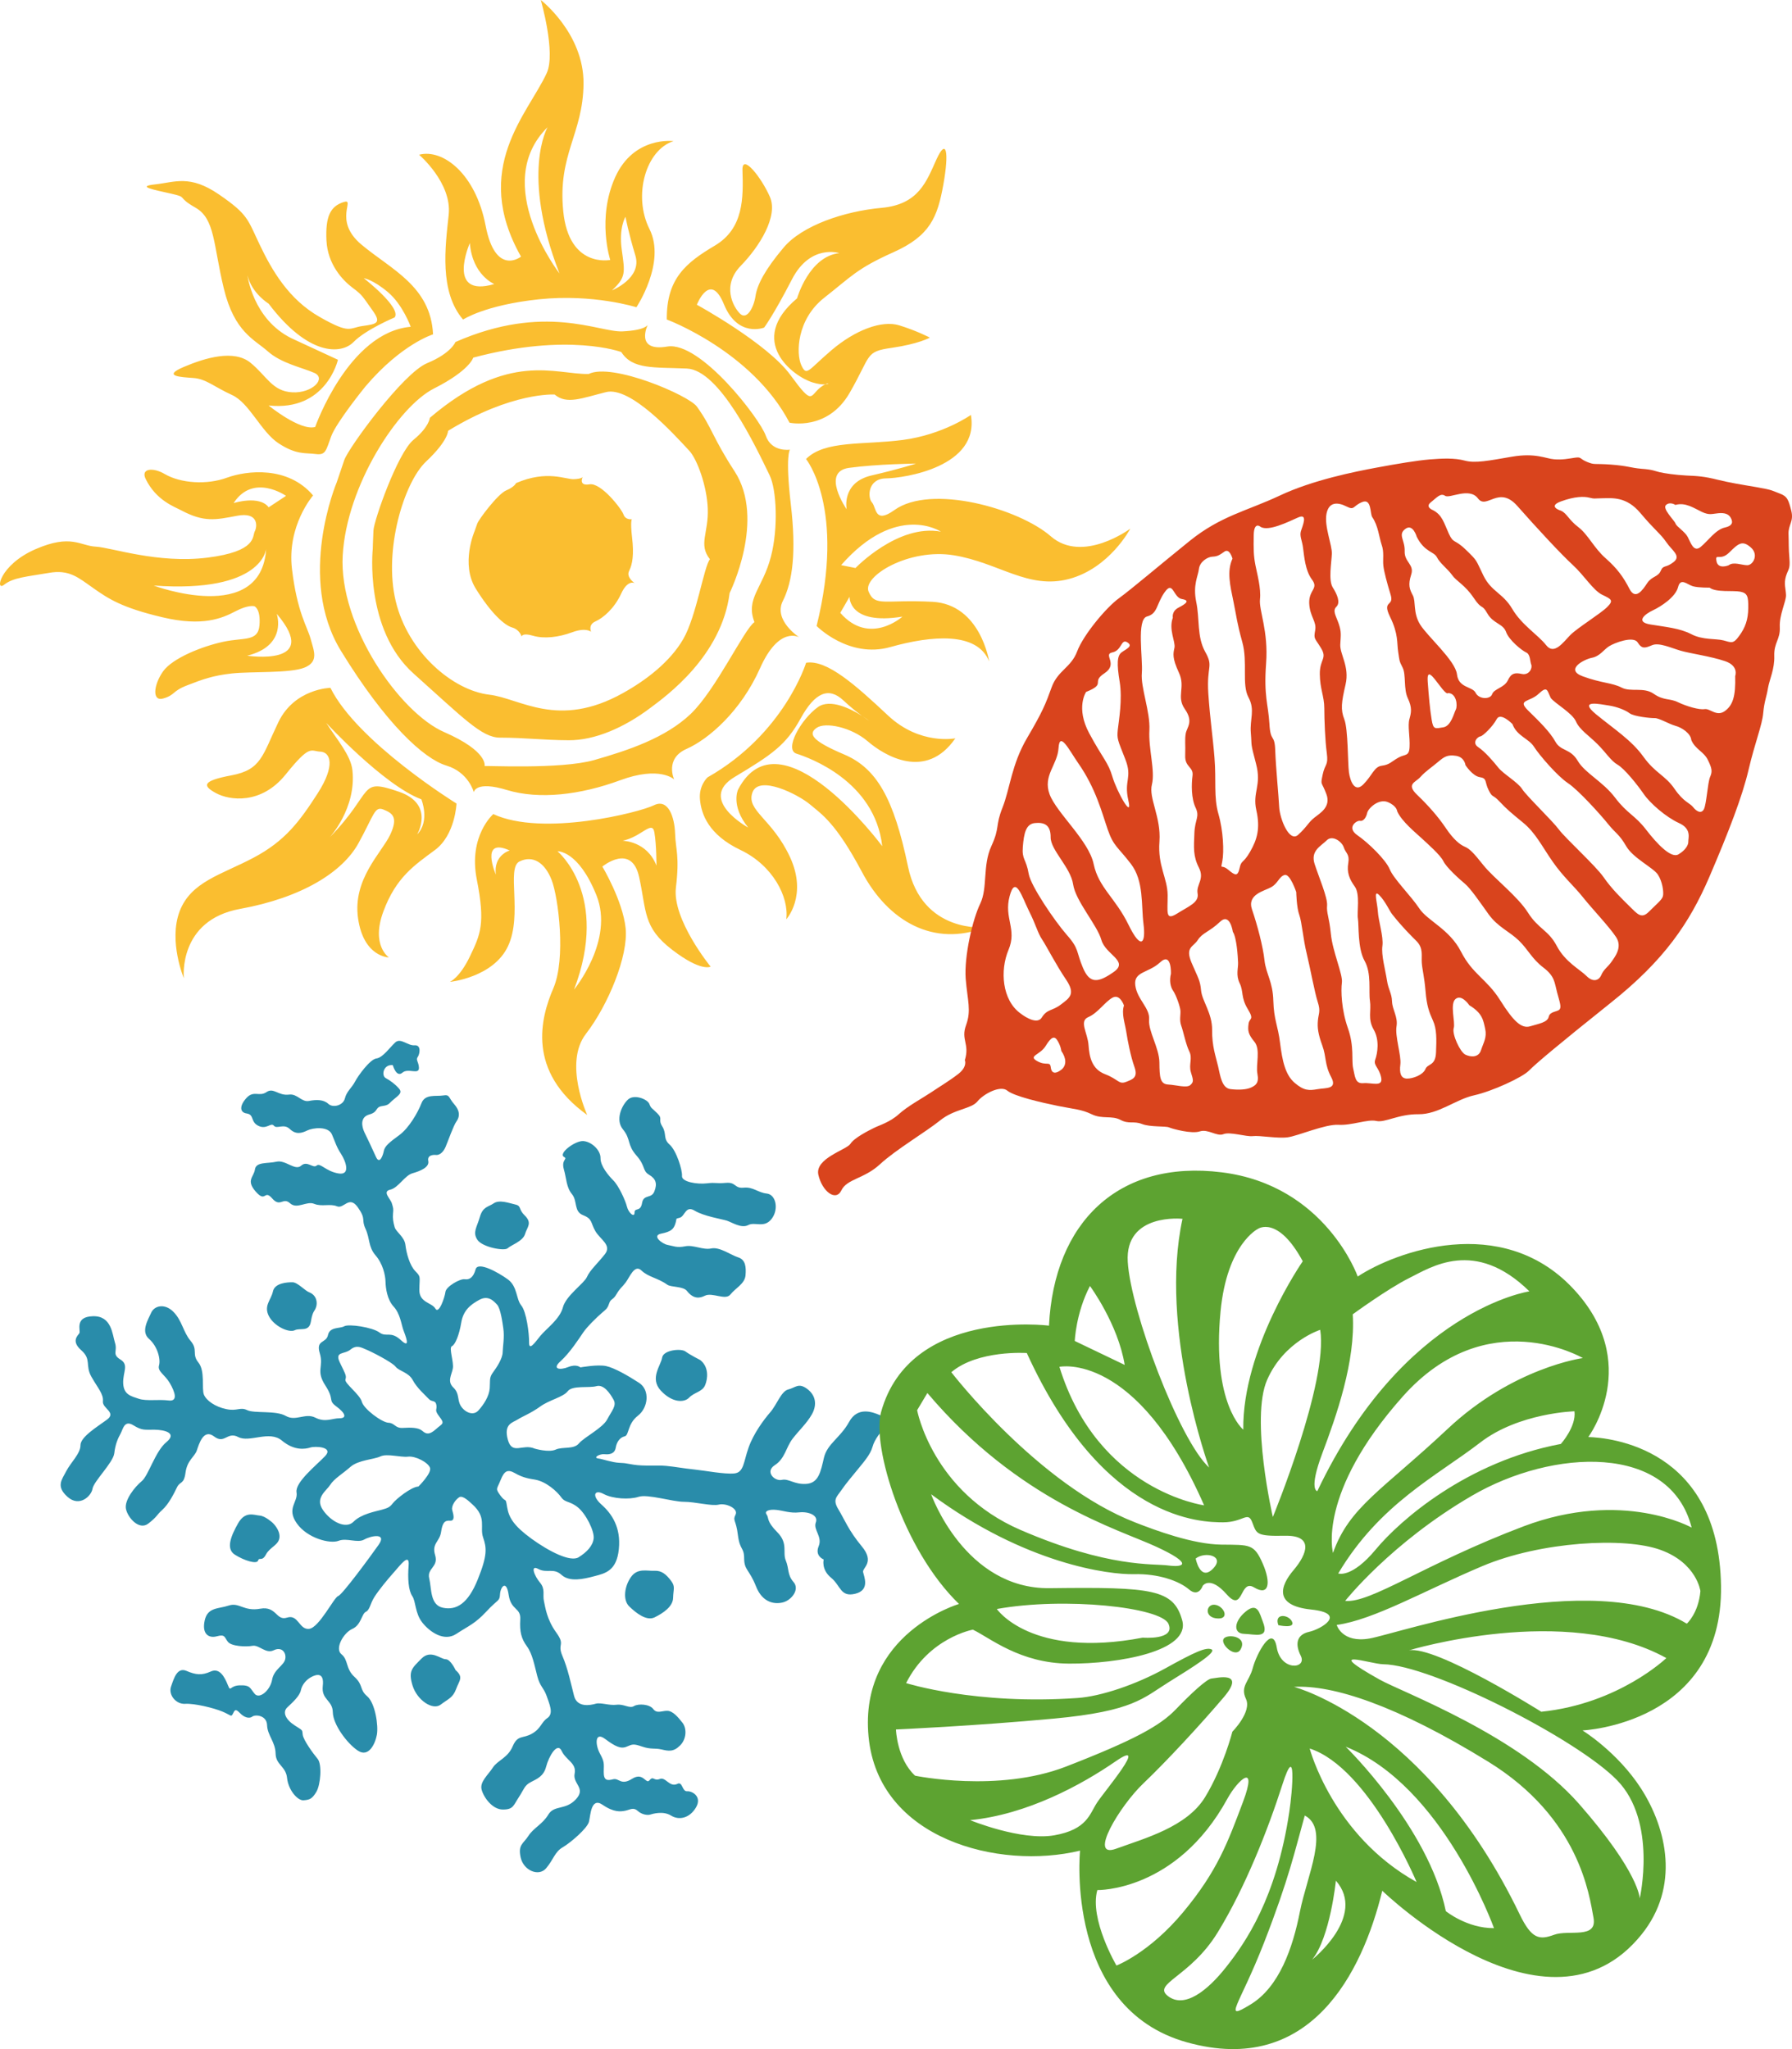 <?xml version="1.0" encoding="utf-8"?>
<!-- Generator: Adobe Illustrator 16.0.4, SVG Export Plug-In . SVG Version: 6.00 Build 0)  -->
<!DOCTYPE svg PUBLIC "-//W3C//DTD SVG 1.1//EN" "http://www.w3.org/Graphics/SVG/1.1/DTD/svg11.dtd">
<svg version="1.1" id="Capa_1" xmlns="http://www.w3.org/2000/svg" xmlns:xlink="http://www.w3.org/1999/xlink" x="0px" y="0px"
	 width="155.588px" height="177.939px" viewBox="26.479 -0.185 155.588 177.939"
	 enable-background="new 26.479 -0.185 155.588 177.939" xml:space="preserve">
<g id="Capa_1_2_">
	<g id="Capa_1_1_">
	</g>
</g>
<g id="background_1_">
	<g>
		<g>
			<path fill="#FABE30" d="M41.354,16.637c1.497,0.337,0.389,0.237,2.094,1.209c1.708,0.969,1.541,3.201,2.461,7.013
				c0.917,3.804,2.652,4.428,3.82,5.465c1.165,1.041,2.961,1.4,4.035,1.87c1.082,0.474-0.16,1.783-1.904,1.69
				c-1.746-0.093-2.206-1.4-3.637-2.573c-1.435-1.163-3.911-0.431-5.799,0.373c-1.888,0.808-0.263,0.872,0.844,0.955
				c1.112,0.079,1.811,0.775,3.345,1.472c1.53,0.689,2.522,3.208,4.071,4.213c1.553,1.008,2.303,0.8,3.197,0.918
				c0.889,0.122,0.896-0.301,1.354-1.54c0.459-1.239,2.977-4.332,2.977-4.332c3.14-3.696,5.866-4.519,5.866-4.519
				c-0.201-4.188-3.646-5.638-6.204-7.784c-2.557-2.132-0.438-4.073-1.575-3.7c-1.142,0.369-1.574,1.256-1.476,3.337
				c0.105,2.082,1.414,3.463,2.279,4.109c0.871,0.643,0.857,0.758,1.689,1.913c0.836,1.146,0.413,1.225-0.808,1.396
				c-1.221,0.158-1.049,0.757-3.744-0.779c-2.69-1.525-4.151-4.052-5.211-6.277c-1.059-2.214-0.991-2.616-3.526-4.357
				c-2.535-1.748-3.836-1.07-5.543-0.883C38.246,16.009,39.861,16.292,41.354,16.637z M49.799,26.18
				c3.454,4.572,6.313,4.429,7.381,3.33c1.065-1.084,3.56-2.128,3.56-2.128c0.64-0.833-2.679-3.41-2.679-3.41
				s0.781,0.104,2.096,1.209c1.304,1.102,1.98,3.011,1.98,3.011c-5.403,0.477-8.293,8.699-8.293,8.699
				c-1.307,0.37-4.045-1.866-4.045-1.866c5.008,0.542,6.021-3.969,6.021-3.969l-4.033-1.866c-3.354-1.651-3.822-5.47-3.822-5.47
				C48.346,25.308,49.799,26.18,49.799,26.18z M46.583,58.3c1.646-0.19,5.098,0,6.346-0.517c1.25-0.521,0.805-1.439,0.518-2.498
				c-0.291-1.062-1.168-2.282-1.617-6.054c-0.453-3.779,1.832-6.392,1.832-6.392c-2.186-2.584-5.758-2.171-7.485-1.54
				c-1.736,0.639-4.019,0.488-5.401-0.323c-1.007-0.596-2.107-0.492-1.647,0.438c0.915,1.866,2.503,2.405,3.083,2.717
				c1.987,1.055,2.966,0.833,4.848,0.474c1.879-0.359,1.767,0.926,1.537,1.357c-0.222,0.43,0.203,1.737-4.111,2.278
				c-4.304,0.539-8.318-0.879-9.689-0.955c-1.364-0.068-2.135-1.13-5.243,0.223c-3.119,1.36-3.519,3.722-2.718,3.083
				c0.796-0.635,2.058-0.71,3.855-1.023c1.795-0.323,2.558,0.384,3.887,1.317c1.334,0.94,2.479,1.697,5.988,2.53
				c3.504,0.836,5.208,0.086,6.35-0.513c1.142-0.603,1.65-0.441,1.65-0.441s0.559,0.205,0.441,1.651
				c-0.119,1.45-1.355,1.044-3.152,1.436c-1.807,0.388-4.391,1.41-5.216,2.566c-0.825,1.163-0.991,2.663,0.035,2.351
				c1.03-0.308,0.732-0.628,2.058-1.138C44.049,58.817,44.936,58.483,46.583,58.3z M46.76,43.503
				c1.712-2.631,4.553-0.628,4.553-0.628l-1.506,0.994C48.995,42.789,46.76,43.503,46.76,43.503z M39.822,50.663
				c9.488,0.674,9.765-3.194,9.765-3.194C49.186,54.169,39.822,50.663,39.822,50.663z M50.506,53.118
				c3.93,4.626-2.568,3.636-2.568,3.636C51.479,55.881,50.506,53.118,50.506,53.118z M55.168,59.545c0,0-3.107,0.061-4.515,2.972
				c-1.396,2.914-1.481,4.138-4.071,4.626c-2.591,0.484-2.519,0.908-1.355,1.543c1.163,0.635,3.923,1.034,6.055-1.618
				c2.135-2.652,2.144-2.024,3.012-1.981c0.865,0.039,1.337,1.166-0.22,3.599c-1.56,2.423-2.811,4.146-5.585,5.613
				c-2.763,1.468-5.437,2.071-6.416,4.658c-0.979,2.595,0.367,5.803,0.367,5.803s-0.531-5.035,4.883-6.018
				c5.416-0.987,8.907-3.216,10.275-5.695c1.364-2.477,1.397-3.241,2.164-2.936c0.764,0.308,1.332,0.635,0.588,2.204
				c-0.742,1.561-3.262,3.839-2.785,7.228c0.475,3.395,2.682,3.413,2.682,3.413s-1.584-1.034-0.478-4.002
				c1.099-2.967,2.711-4.016,4.47-5.322c1.766-1.303,1.876-4.038,1.876-4.038S57.511,64.276,55.168,59.545z M62.697,72.275
				c0,0,1.568-2.62-1.578-3.707c-3.583-1.231-2.075-0.072-6.02,3.965c0,0,2.337-2.523,1.979-5.835
				c-0.138-1.288-1.346-2.666-2.276-4.109c0,0,4.992,5.412,8.263,6.639C63.065,69.228,63.835,71.116,62.697,72.275z M85.164,76.894
				c0.332-2.768-0.024-3.273-0.071-4.694c-0.047-1.424-0.59-3.076-1.84-2.458c-1.238,0.617-9.646,2.756-13.944,0.768
				c0,0-2.185,1.88-1.431,5.688c0.757,3.822,0.315,4.759-0.59,6.65c-0.896,1.883-1.755,2.235-1.755,2.235s3.795-0.38,5.062-3.122
				c1.268-2.742-0.167-6.779,0.989-7.339c1.15-0.567,2.199,0.09,2.792,1.615c0.586,1.522,1.255,6.83,0.147,9.396
				c-1.105,2.562-2.344,7.21,2.94,11.007c0,0-2.068-4.511-0.114-7.044c1.953-2.534,3.69-6.787,3.451-9.17
				c-0.246-2.387-2.022-5.362-2.022-5.362s2.536-2.088,3.195,0.915c0.655,3.004,0.325,4.364,2.864,6.31
				c2.528,1.948,3.34,1.467,3.34,1.467S84.833,79.661,85.164,76.894z M69.529,75.76c0,0-1.428-3.288,1.207-2.089
				C70.736,73.671,69.315,74.055,69.529,75.76z M76.322,85.744c3.131-8.233-1.438-12.005-1.438-12.005s1.805-0.107,3.381,3.822
				C79.834,81.484,76.322,85.744,76.322,85.744z M80.537,72.824c1.648-0.341,2.566-1.82,2.757-0.732
				c0.188,1.08,0.181,2.893,0.181,2.893C82.652,72.838,80.537,72.824,80.537,72.824z M105.314,75.06
				c-1.227-5.893-2.709-8.53-5.543-9.729c-2.836-1.202-3.131-1.794-2.388-2.311c0.742-0.524,2.992-0.072,4.441,1.173
				c1.444,1.242,5.054,3.431,7.599-0.262c0,0-3.065,0.617-5.836-1.978c-2.773-2.598-5.307-4.884-7.119-4.586
				c0,0-1.886,6.169-8.556,9.952c0,0-0.783,0.7-0.657,1.941c0.115,1.246,0.731,3.04,3.521,4.368c2.795,1.332,4.216,4.07,3.972,6.015
				c0,0,1.868-2.042,0.327-5.39c-1.547-3.352-3.821-4.041-3.27-5.613c0.553-1.568,3.975,0.165,4.991,1.022
				c1.016,0.854,2.251,1.597,4.521,5.872c2.264,4.274,6.225,6.564,10.719,4.806C112.037,80.339,106.539,80.938,105.314,75.06z
				 M90.559,68.385c0,0-0.662,1.382,0.881,3.294c0,0-4.449-2.44-1.175-4.396c3.271-1.959,4.471-2.789,5.727-5.078
				c1.252-2.279,2.448-2.749,3.704-1.575c0.65,0.609,1.223,1.057,1.627,1.35c0.372,0.234,0.612,0.416,0.612,0.416
				s-0.233-0.14-0.612-0.416c-0.941-0.592-2.756-1.529-3.83-0.762c-1.494,1.073-2.942,3.692-1.867,4.041
				c1.073,0.344,6.812,2.358,7.451,8.035C103.076,73.294,94.215,61.347,90.559,68.385z M117.711,46.385
				c-2.771-2.416-10.395-4.565-13.58-2.275c-1.73,1.242-1.547-0.219-1.941-0.66c-0.4-0.435-0.377-2.071,1.206-2.093
				c1.59-0.018,8.161-1.001,7.379-5.509c0,0-2.42,1.712-5.909,2.171c-3.489,0.452-6.771,0.018-8.405,1.655
				c0,0,3.463,4.242,0.918,14.499c0,0,2.793,2.846,6.392,1.834c3.604-1.016,7.562-1.35,8.588,1.245c0,0-0.743-4.953-4.922-5.178
				c-4.176-0.219-4.977,0.459-5.541-0.879c-0.568-1.335,3.507-3.805,7.412-3.158c3.912,0.646,6.447,2.996,9.99,2.053
				c3.534-0.944,5.318-4.368,5.318-4.368S120.482,48.797,117.711,46.385z M100.201,40.442c2.484-0.337,5.804-0.37,5.804-0.37
				s-1.218,0.417-3.854,1.03c-2.638,0.614-2.163,2.939-2.163,2.939S97.723,40.776,100.201,40.442z M104.831,53.362
				c0,0-2.867,2.576-5.396-0.33l0.806-1.396C100.241,51.636,100.116,54.126,104.831,53.362z M100.754,49.141l-1.246-0.251
				c4.815-5.491,8.664-2.907,8.664-2.907C104.455,45.283,100.754,49.141,100.754,49.141z M95.027,36.519
				c0,0,3.287,0.747,5.213-2.573c1.917-3.324,1.316-3.593,3.668-3.926c2.354-0.341,3.306-0.887,3.306-0.887s-1.11-0.585-2.644-1.062
				c-1.542-0.481-3.869,0.423-5.912,2.167c-2.045,1.744-2.133,2.301-2.607,1.288c-0.466-1.019-0.396-3.969,1.98-5.846
				c2.381-1.866,2.824-2.53,6.027-3.965c3.19-1.429,3.817-3.054,4.325-5.865c0.506-2.821,0.279-4.109-0.591-2.207
				c-0.865,1.902-1.53,3.927-4.771,4.221c-3.241,0.294-6.896,1.529-8.512,3.456c-1.621,1.927-2.278,3.209-2.431,4.185
				c-0.139,0.973-0.743,2.154-1.354,1.54c-0.605-0.603-1.586-2.444,0.068-4.146c1.661-1.705,3.261-4.317,2.534-5.986
				c-0.725-1.669-2.438-3.848-2.383-2.315c0.072,2.38,0.121,5.043-2.389,6.539c-2.5,1.482-4.223,2.864-4.18,6.424
				C84.381,27.562,91.779,30.314,95.027,36.519z M89.334,26.241c1.198,2.932,3.491,2.021,3.491,2.021s0.818-1.091,2.418-4.195
				c1.601-3.097,4.11-2.271,4.11-2.271c-2.638,0.283-3.669,3.926-3.669,3.926c-4.412,3.707-0.342,6.793,1.361,7.307
				c0.519,0.157,0.859,0.18,1.08,0.165c0.352-0.169,0.384-0.026,0,0c-0.104,0.05-0.229,0.119-0.386,0.24
				c-0.983,0.758-0.635,1.684-2.641-1.062c-2.009-2.753-8.116-6.094-8.116-6.094S88.135,23.309,89.334,26.241z M65.436,18.468
				c-0.297,2.767-0.833,6.675,1.249,9.098c0,0,1.897-1.268,6.606-1.762c4.713-0.488,8.444,0.692,8.444,0.692s2.594-3.887,1.134-6.79
				c-1.454-2.9-0.316-6.877,2.092-7.638c0,0-3.441-0.459-5.065,3.126c-1.618,3.585-0.434,7.192-0.434,7.192s-3.586,0.75-4.079-4.224
				c-0.494-4.96,1.721-6.697,1.76-11.083c0.035-4.375-3.711-7.264-3.711-7.264s1.328,4.59,0.514,6.352
				c-1.641,3.557-6.566,8.269-2.231,15.932c0,0-2.222,1.776-3.079-2.717c-0.866-4.494-3.718-6.672-5.77-6.13
				C62.865,13.252,65.735,15.693,65.436,18.468z M80.466,21.529c-0.277-1.941,0.32-2.886,0.32-2.886s0.255,1.378,0.859,3.362
				c0.6,1.971-2.031,3.026-2.031,3.026C80.854,23.875,80.732,23.474,80.466,21.529z M74.021,10.862c0,0-2.352,4.02,1.035,12.701
				C75.057,23.563,69.027,15.797,74.021,10.862z M67.272,20.922c0.22,2.789,2.124,3.56,2.124,3.56
				C65.156,25.721,67.272,20.922,67.272,20.922z M86.079,64.853c1.913-0.843,4.721-3.266,6.387-7.005
				c1.664-3.747,3.411-2.688,3.411-2.688s-2.278-1.472-1.431-3.155c0.846-1.68,1.187-4.224,0.69-8.441
				c-0.49-4.221-0.072-4.702-0.072-4.702s-1.586,0.251-2.096-1.209c-0.498-1.461-5.681-8.226-8.551-7.745
				c-2.871,0.488-1.691-1.902-1.691-1.902s-0.141,0.488-2.199,0.585c-2.066,0.097-6.735-2.487-14.503,0.922
				c0,0-0.362,0.969-2.459,1.838c-2.095,0.864-6.812,7.335-7.191,8.405c-0.369,1.072-0.66,1.948-0.66,1.948
				s-3.51,8.315,0.373,14.639c3.881,6.331,7.199,9.367,9.147,9.952c1.936,0.581,2.383,2.312,2.383,2.312s0.126-1.034,2.896-0.183
				c2.777,0.836,6.338,0.427,9.806-0.851c3.46-1.281,4.693-0.072,4.693-0.072S84.17,65.7,86.079,64.853z M78.076,65.815
				c-2.936,0.836-9.645,0.459-9.524,0.528c0,0,0.352-1.267-3.505-2.954c-3.86-1.676-9.156-9.249-8.813-15.335
				c0.342-6.086,4.813-12.93,7.924-14.502c3.107-1.568,3.411-2.681,3.411-2.681c8.27-2.207,12.853-0.485,12.853-0.485
				c0.976,1.533,2.827,1.307,5.688,1.432c2.857,0.125,5.965,6.74,7.199,9.288c0.586,1.213,0.76,4.54,0.104,7.045
				c-0.711,2.752-2.227,3.632-1.43,5.688c-0.895,0.603-3.34,5.875-5.537,7.974C84.248,63.906,80.998,64.979,78.076,65.815z
				 M90.254,40.736c-1.927-2.957-1.949-3.783-3.269-5.613c-0.699-0.977-7.367-3.841-9.395-2.832
				c-2.892,0.061-6.931-2.038-13.789,3.805c0,0-0.059,0.8-1.426,1.916c-1.367,1.124-3.432,6.988-3.472,7.874
				c-0.042,0.883-0.06,1.597-0.06,1.597s-0.75,6.987,3.558,10.835c4.307,3.851,5.91,5.552,7.486,5.552
				c2.162,0.003,3.813,0.219,5.959,0.226c2.258,0.018,4.816-1.084,7.117-2.821c1.356-1.016,6.17-4.483,6.865-9.959
				C89.837,51.288,92.991,44.935,90.254,40.736z M85.803,55.307c-1.146,1.981-3.217,3.571-5.232,4.691
				c-5.647,3.158-8.937,0.452-11.609,0.143c-3.169-0.37-7.062-3.682-8.125-8.122c-1.069-4.443,0.717-10.325,2.641-12.13
				c1.924-1.808,1.905-2.663,1.905-2.663c5.545-3.392,9.252-3.151,9.252-3.151c1.042,0.89,2.345,0.32,4.455-0.208
				c2.104-0.531,5.792,3.535,7.237,5.092c0.689,0.744,1.536,3.09,1.603,5.032c0.079,2.125-0.839,3.09,0.188,4.389
				C87.592,49.012,86.951,53.322,85.803,55.307z M81.107,49.381c0.291-0.574,0.422-1.435,0.252-2.877
				c-0.166-1.436-0.021-1.601-0.021-1.601s-0.55,0.09-0.724-0.409c-0.17-0.495-1.957-2.792-2.953-2.62
				c-0.967,0.161-0.61-0.597-0.59-0.641c-0.018,0.033-0.129,0.165-0.756,0.193c-0.713,0.04-2.334-0.829-5.031,0.341
				c0,0-0.131,0.33-0.85,0.632c-0.732,0.301-2.385,2.516-2.516,2.878c-0.135,0.366-0.234,0.664-0.234,0.664
				s-1.234,2.839,0.102,4.989c1.335,2.149,2.486,3.18,3.156,3.373c0.672,0.194,0.824,0.787,0.824,0.787s0.041-0.356,1.006-0.065
				c0.959,0.276,2.201,0.133,3.399-0.309c1.21-0.442,1.63-0.036,1.63-0.036s-0.287-0.613,0.378-0.904
				c0.661-0.291,1.64-1.123,2.228-2.401c0.581-1.277,1.185-0.918,1.185-0.918S80.809,49.956,81.107,49.381z"/>
		</g>
	</g>
	<g>
		<g>
			<path fill="#D9441D" d="M181.842,48.309c-0.082-0.973-0.045-1.271-0.076-2.107c-0.035-0.836,0.479-1.084,0.236-2.046
				c-0.248-0.973-0.354-1.245-1.011-1.489c-0.66-0.237-0.505-0.287-1.985-0.546c-1.479-0.25-2.295-0.38-3.423-0.653
				c-1.112-0.28-1.706-0.319-2.669-0.359c-0.96-0.046-1.979-0.201-2.359-0.294c-0.39-0.09-0.562-0.223-1.558-0.292
				c-0.995-0.089-1.142-0.25-2.672-0.366c-1.528-0.107-1.359,0.047-2.05-0.229c-0.688-0.284-0.461-0.452-1.057-0.366
				c-0.603,0.09-1.089,0.194-1.802,0.137c-0.716-0.051-1.604-0.578-3.659-0.226c-2.064,0.355-3.205,0.585-4.097,0.341
				c-0.897-0.24-1.933-0.194-3.048-0.104c-1.107,0.094-2.823,0.377-4.646,0.718c-1.823,0.34-5.491,1.065-8.36,2.416
				c-2.877,1.354-5.139,1.762-7.857,3.962c-2.725,2.2-5.002,4.145-6.109,4.953c-1.109,0.793-3.105,3.201-3.634,4.611
				c-0.521,1.41-1.683,1.662-2.214,3.112c-0.527,1.464-0.79,2.131-2.141,4.425c-1.353,2.308-1.479,4.396-2.131,6.041
				c-0.652,1.64-0.203,1.676-0.971,3.352c-0.771,1.683-0.303,3.6-0.958,4.978c-0.67,1.371-1.409,4.583-1.267,6.524
				c0.16,1.938,0.503,2.749,0.031,4.037c-0.467,1.277,0.336,1.615-0.104,3.036c0,0,0.249,0.557-0.554,1.188
				c-0.803,0.625-1.672,1.134-2.402,1.629c-0.732,0.488-1.998,1.17-2.782,1.88c-0.778,0.704-1.729,0.973-2.161,1.195
				c-0.438,0.215-1.713,0.854-2.037,1.378c-0.338,0.521-3.097,1.256-2.783,2.684c0.321,1.433,1.514,2.366,2,1.354
				c0.488-1.008,1.96-0.987,3.341-2.257c1.36-1.264,4.007-2.825,5.243-3.826c1.237-0.994,2.688-0.98,3.222-1.633
				c0.523-0.654,2.002-1.443,2.598-0.944c0.6,0.492,2.982,1.041,4.418,1.332c1.433,0.29,2.002,0.283,2.922,0.725
				c0.916,0.441,1.742,0.083,2.486,0.484c0.743,0.395,1.139,0.072,1.863,0.355c0.725,0.287,2.064,0.165,2.357,0.298
				c0.289,0.126,1.961,0.589,2.676,0.345c0.71-0.23,1.477,0.47,2.044,0.24c0.575-0.229,1.966,0.24,2.547,0.172
				c0.589-0.076,2.156,0.226,3.044,0.101c0.887-0.122,3.246-1.152,4.396-1.084c1.147,0.072,2.547-0.51,3.289-0.333
				c0.746,0.172,1.928-0.606,3.656-0.585c1.731,0.021,3.241-1.295,4.832-1.643c1.59-0.356,4.189-1.555,4.766-2.146
				c0.572-0.585,2.475-2.196,7.096-5.886c4.63-3.682,6.829-6.905,8.557-10.917c1.723-4.02,2.871-7.016,3.414-9.331
				c0.541-2.318,1.18-3.869,1.27-4.917c0.095-1.041,0.294-1.403,0.414-2.171c0.132-0.768,0.584-1.637,0.545-2.795
				c-0.036-1.163,0.531-1.415,0.48-2.491c-0.055-1.08,0.562-2.247,0.541-2.792c-0.021-0.542-0.203-0.976-0.01-1.618
				C181.729,49.224,181.922,49.285,181.842,48.309z M171.131,43.665c0.354-0.315,0.809-0.003,0.809-0.003
				c0.89-0.254,1.642,0.298,2.302,0.606c0.655,0.305,0.877,0.165,1.426,0.115c0.552-0.054,0.892,0.075,1.062,0.366
				c0.166,0.284,0.312,0.696-0.492,0.875c-0.801,0.176-1.479,1.177-2.1,1.683c-0.613,0.51-0.865-0.373-1.123-0.861
				c-0.258-0.484-0.965-0.887-1.062-1.17C171.852,44.993,170.77,43.98,171.131,43.665z M162.005,43.356
				c1.213-0.441,1.995-0.445,2.478-0.323c0.483,0.115,0.306,0.061,1.117,0.05c0.822-0.004,2.072-0.187,3.305,1.285
				c1.228,1.464,1.771,1.819,2.248,2.527c0.477,0.714,1.33,1.188,0.632,1.729c-0.691,0.545-0.884,0.219-1.114,0.757
				c-0.225,0.542-0.768,0.463-1.17,1.062c-0.398,0.603-1.023,1.533-1.547,0.506c-0.527-1.026-1.061-1.765-2.064-2.652
				c-1.014-0.886-1.535-2.074-2.382-2.713c-0.84-0.642-0.983-1.188-1.493-1.417C162.012,44.167,160.789,43.805,162.005,43.356z
				 M150.707,43.435c0.531-0.42,0.841-0.833,1.238-0.567c0.396,0.269,2.103-0.779,2.857,0.23c0.754,1.005,1.797-1.181,3.416,0.653
				c1.625,1.845,3.816,4.213,4.816,5.125c0.992,0.908,1.771,2.211,2.562,2.591c0.784,0.374,1.004,0.481,0.438,1.048
				c-0.562,0.574-2.582,1.809-3.21,2.44c-0.628,0.639-1.407,1.78-2.104,0.883c-0.701-0.89-2.125-1.758-2.937-3.14
				c-0.813-1.385-1.818-1.493-2.509-2.903c-0.687-1.403-0.479-1.228-1.504-2.222c-1.019-0.998-1.08-0.506-1.5-1.421
				c-0.414-0.907-0.566-1.622-1.379-2.038C150.896,44.113,150.178,43.852,150.707,43.435z M148.488,45.75
				c0.664-0.509,0.998,0.679,0.998,0.679c0.672,1.339,1.502,1.274,1.752,1.776c0.25,0.513,0.939,1.019,1.314,1.543
				c0.368,0.538,1.121,0.854,1.872,1.977c0.755,1.127,0.679,0.463,1.193,1.36c0.506,0.894,1.368,0.883,1.622,1.601
				c0.25,0.718,1.381,1.625,1.748,1.787c0.369,0.162,0.322,0.75,0.441,1.056c0.118,0.301-0.172,0.936-0.806,0.814
				c-0.628-0.14-0.937-0.065-1.233,0.563c-0.302,0.631-1.195,0.718-1.356,1.188c-0.161,0.474-1.146,0.463-1.433-0.115
				c-0.281-0.57-1.483-0.395-1.621-1.607c-0.141-1.199-2.557-3.288-3.197-4.321c-0.639-1.027-0.352-2.003-0.637-2.537
				c-0.285-0.535-0.429-0.905-0.14-1.805c0.292-0.887-0.604-1.069-0.567-2.031C148.471,46.701,147.825,46.256,148.488,45.75z
				 M152.882,61.426c-0.173,0.326-0.413,1.454-1.108,1.551c-0.694,0.107-0.854,0.215-0.994-0.671
				c-0.149-0.89-0.254-2.089-0.34-3.288c-0.088-1.202,0.418-0.488,1.064,0.363c0.635,0.85,0.688,0.618,0.688,0.618
				C152.939,59.994,153.043,61.081,152.882,61.426z M141.65,44.429c0.213-1.087,1.02-0.997,1.733-0.634
				c0.724,0.369,0.533-0.04,1.361-0.381c0.831-0.341,0.674,0.987,0.876,1.303c0.518,0.743,0.6,1.762,0.82,2.408
				c0.229,0.646,0.086,1.256,0.145,1.798c0.059,0.545,0.312,1.479,0.635,2.544c0.323,1.069-0.781,0.42-0.048,1.92
				c0.736,1.5,0.579,2.258,0.703,3.04c0.122,0.783,0.067,0.74,0.386,1.364c0.312,0.617,0.062,1.848,0.452,2.663
				c0.384,0.822,0.295,1.231,0.138,1.802c-0.166,0.567,0.057,1.568,0.012,2.419c-0.036,0.854-0.399,0.603-0.979,0.937
				c-0.591,0.33-0.75,0.61-1.431,0.696c-0.672,0.086-0.809,0.818-1.602,1.619c-0.734,0.753-1.137-0.241-1.252-1.041
				c-0.108-0.804-0.068-3.726-0.397-4.594c-0.339-0.865-0.257-1.482,0.104-3.04c0.361-1.562-0.507-2.624-0.459-3.478
				c0.045-0.843,0.104-1.077-0.134-1.791c-0.25-0.718-0.563-1.134-0.196-1.49c0.357-0.359,0.062-1.062-0.33-1.676
				c-0.379-0.621-0.104-2.15-0.072-2.911C142.141,47.132,141.443,45.517,141.65,44.429z M135.332,46.27
				c0.029-1.241,0.615-0.689,0.615-0.689c0.695,0.377,2.307-0.413,3.226-0.825c0.916-0.413,0.388,0.739,0.257,1.177
				c-0.134,0.438,0.109,0.818,0.188,1.485c0.095,0.668,0.172,1.928,0.775,2.731c0.596,0.8-0.281,0.868-0.244,2.045
				c0.051,1.181,0.66,1.565,0.518,2.358c-0.141,0.79-0.042,0.635,0.508,1.543c0.557,0.919-0.115,0.951-0.105,2.244
				c0.007,1.285,0.386,1.938,0.389,2.971c0.004,1.038,0.068,2.803,0.218,3.908c0.144,1.109-0.157,0.894-0.36,1.866
				c-0.203,0.973-0.104,0.545,0.318,1.676c0.43,1.127-0.539,1.658-1.035,2.057c-0.512,0.391-0.656,0.814-1.418,1.497
				c-0.767,0.678-1.582-1.393-1.639-2.409c-0.05-1.026-0.287-3.374-0.343-4.902c-0.046-1.529-0.417-0.657-0.507-2.358
				c-0.104-1.701-0.496-2.358-0.287-5.214c0.215-2.839-0.637-4.616-0.53-5.581c0.101-0.962-0.241-2.164-0.399-2.971
				C135.318,48.058,135.312,47.512,135.332,46.27z M130.574,49.221c0.074-0.628,0.746-1.048,1.174-1.066
				c0.425-0.018,0.604-0.129,1.051-0.445c0.449-0.301,0.689,0.617,0.689,0.617c-0.504,1.091-0.207,2.318,0.084,3.729
				c0.289,1.403,0.289,1.784,0.771,3.527c0.483,1.748-0.065,3.665,0.53,4.781c0.6,1.113,0.105,1.884,0.208,3.104
				c0.103,1.217-0.06,0.747,0.45,2.663c0.508,1.917-0.328,2.455,0.027,4.038c0.354,1.575,0.074,2.537-0.535,3.599
				c-0.606,1.066-0.764,0.7-0.918,1.433c-0.166,0.735-0.369,0.657-0.996,0.132c-0.627-0.52-0.658,0.086-0.504-0.735
				c0.16-0.833,0.084-2.635-0.336-4.095c-0.427-1.468-0.179-2.915-0.345-4.903c-0.161-1.999-0.368-3.158-0.536-5.581
				c-0.154-2.44,0.475-2.279-0.27-3.603c-0.736-1.325-0.465-2.864-0.78-4.339C130.037,50.595,130.502,49.852,130.574,49.221z
				 M126.07,53.347c0.938-0.244,0.8-1.083,1.537-2.117c0.738-1.042,0.729,0.48,1.494,0.606c0.766,0.129,0.299,0.431-0.304,0.747
				c-0.608,0.315-0.489,0.872-0.489,0.872c-0.379,1.03,0.248,2.092,0.142,2.609c-0.111,0.513-0.209,0.875,0.386,2.164
				c0.602,1.289-0.253,2.067,0.518,3.165c0.771,1.103,0.178,1.569,0.078,2.107c-0.099,0.549-0.017,0.915-0.049,1.927
				c-0.039,1.016,0.73,0.973,0.637,1.734c-0.103,0.768-0.117,1.988,0.266,2.792c0.381,0.807-0.067,1.001-0.107,2.236
				c-0.046,1.231-0.121,1.963,0.395,2.975c0.512,1.008-0.25,1.454-0.116,2.232c0.144,0.786-0.74,1.098-1.78,1.751
				c-1.047,0.657-0.81-0.119-0.82-1.604c-0.014-1.493-0.875-2.519-0.711-4.651c0.153-2.135-0.957-3.768-0.653-4.96
				c0.294-1.191-0.315-3.118-0.22-4.719c0.082-1.597-0.771-3.7-0.656-4.964C125.721,56.998,125.135,53.591,126.07,53.347z
				 M120.777,59.901c1.826-0.732,0.371-0.818,1.599-1.623c1.231-0.814-0.169-1.644,0.681-1.809c0.84-0.169,0.741-1.213,1.299-0.876
				c0.545,0.338-0.107,0.582-0.498,0.873c-0.394,0.29-0.42,1.012-0.166,2.547c0.25,1.53-0.067,3.338-0.16,4.156
				c-0.082,0.822-0.02,0.872,0.639,2.548c0.66,1.668-0.133,1.823,0.275,3.596c0.406,1.762-1.002-0.758-1.381-2.046
				c-0.377-1.281-0.812-1.536-2.014-3.772C119.852,61.271,120.777,59.901,120.777,59.901z M118.387,64.756
				c0.094-1.489,0.936,0.219,1.686,1.299c1.557,2.218,2.082,4.353,2.589,5.811c0.503,1.453,0.872,1.485,2.004,2.964
				c1.14,1.479,0.89,3.582,1.094,5.208c0.212,1.633-0.174,2.387-1.305,0.072c-1.126-2.315-2.591-3.219-3.019-5.254
				c-0.414-2.039-3.207-4.425-3.824-6.058C116.998,67.161,118.299,66.25,118.387,64.756z M118.645,92.692
				c-0.463,0.369-0.862,0.405-0.934-0.187c-0.072-0.585-0.369-0.09-1.186-0.549c-0.812-0.456,0.248-0.517,0.738-1.306
				c0.485-0.793,0.766-0.933,1.049-0.441c0.283,0.48,0.314,0.865,0.314,0.865C119.057,91.694,119.104,92.315,118.645,92.692z
				 M118.602,87.036c-0.764,0.592-1.19,0.373-1.67,1.134c-0.466,0.765-1.861-0.359-1.861-0.359c-1.59-1.163-1.783-3.718-1.028-5.516
				c0.759-1.801-0.418-2.752,0.095-4.658c0.502-1.906,1.071,0.058,1.686,1.296c0.619,1.231,0.746,1.891,1.134,2.465
				c0.386,0.582,1.218,2.214,2.069,3.467C119.877,86.121,119.375,86.451,118.602,87.036z M119.119,81.017
				c-1.061-1.209-3.146-4.274-3.323-5.315c-0.224-1.332-0.604-1.209-0.511-2.357c0.094-1.152,0.259-1.974,1.039-2.057
				c0.783-0.079,1.384,0.122,1.376,1.235c-0.011,1.105,1.737,2.62,1.952,4.087c0.215,1.458,2.086,3.528,2.451,4.82
				c0.362,1.295,2.422,1.834,1.078,2.785c-1.354,0.951-2.082,1.052-2.675-0.355C119.91,82.46,120.191,82.223,119.119,81.017z
				 M124.234,93.769c-0.623,0.237-0.649-0.229-1.801-0.671c-1.154-0.438-1.373-1.489-1.445-2.534
				c-0.074-1.051-0.844-2.074-0.021-2.426c0.83-0.352,1.446-1.324,2.101-1.687c0.654-0.363,0.998,0.678,0.998,0.678
				c-0.231,0.717,0.084,1.54,0.201,2.293c0.114,0.75,0.381,2.125,0.705,3.033C125.297,93.374,124.863,93.528,124.234,93.769z
				 M129.824,94.042c-0.319,0.272-1.219-0.011-1.926-0.05c-0.705-0.039-0.744-0.657-0.756-1.92c-0.014-1.26-0.979-2.71-0.894-3.718
				c0.087-1.009-1.045-1.748-1.199-2.975c-0.157-1.221,1.142-1.051,2.155-1.996c1.013-0.944,0.939,0.991,0.939,0.991
				c-0.144,0.578-0.054,1.131,0.194,1.482c0.248,0.355,0.608,1.364,0.632,1.733c0.024,0.37-0.107,0.804,0.071,1.303
				c0.183,0.496,0.397,1.622,0.7,2.229c0.296,0.61-0.064,1.131,0.136,1.798C130.078,93.593,130.146,93.761,129.824,94.042z
				 M135.102,94.253c-0.379,0.18-1.061,0.23-1.799,0.137c-0.736-0.101-0.869-1.113-1.066-1.981c-0.2-0.869-0.531-1.72-0.518-3.158
				c0.014-1.447-0.867-2.509-0.955-3.41c-0.086-0.911-0.236-1.038-0.826-2.418c-0.584-1.382,0.146-1.357,0.543-1.988
				c0.406-0.628,1.033-0.721,1.916-1.565c0.881-0.847,1.121,0.861,1.121,0.861c0.336,0.492,0.437,2.175,0.455,2.667
				c0.021,0.488-0.205,1.091,0.137,1.798c0.354,0.714,0.088,1.228,0.703,2.239c0.605,0.994,0.133,0.747,0.071,1.289
				c-0.071,0.556-0.062,0.873,0.507,1.554c0.557,0.679,0.106,1.985,0.262,2.792C135.811,93.873,135.486,94.074,135.102,94.253z
				 M140.874,94.396c-0.722,0.125-1.173,0.151-1.983-0.545c-0.824-0.696-1.08-1.938-1.271-3.463
				c-0.186-1.525-0.539-1.999-0.586-3.661c-0.039-1.662-0.639-2.347-0.768-3.524c-0.127-1.195-0.627-3.083-1.082-4.407
				c-0.455-1.328,1.073-1.604,1.659-1.938c0.597-0.327,0.695-0.937,1.175-1.062c0.477-0.126,1.006,1.486,1.006,1.486
				s0.026,1.342,0.264,1.981c0.227,0.635,0.33,2.078,0.641,3.348c0.312,1.281,0.691,3.384,0.961,4.214
				c0.268,0.825,0.067,0.99,0.014,1.611c-0.057,0.625,0.018,1.167,0.382,2.171c0.37,1.008,0.188,1.644,0.766,2.731
				C142.63,94.425,141.594,94.267,140.874,94.396z M144.846,93.876c-0.73,0.064-0.718-0.614-0.883-1.299
				c-0.154-0.686,0.112-1.87-0.454-3.479c-0.567-1.6-0.616-3.269-0.522-3.961c0.095-0.693-0.811-2.699-0.957-4.221
				c-0.152-1.518-0.387-1.798-0.329-2.477c0.055-0.674-0.706-2.437-1.08-3.588c-0.379-1.167,0.545-1.558,1.042-2.057
				c0.492-0.502,1.324,0.097,1.49,0.61c0.166,0.509,0.521,0.577,0.389,1.356c-0.141,0.797,0.092,1.396,0.566,2.046
				c0.479,0.657,0.172,2.246,0.271,2.792c0.093,0.549-0.042,2.556,0.581,3.661c0.616,1.102,0.334,2.624,0.463,3.474
				c0.127,0.851-0.211,1.554,0.319,2.48c0.532,0.915,0.335,2.074,0.144,2.606c-0.188,0.531,0.311,0.656,0.508,1.546
				C146.587,94.26,145.574,93.808,144.846,93.876z M151.159,91.224c-0.052,1.181-0.726,0.937-0.919,1.428
				c-0.205,0.503-1.084,0.836-1.614,0.826c-0.526-0.019-0.66-0.488-0.562-1.238c0.092-0.753-0.478-2.448-0.334-3.291
				c0.137-0.836-0.359-1.429-0.39-2.167c-0.026-0.743-0.312-0.983-0.444-1.859c-0.135-0.876-0.506-2.189-0.391-2.979
				c0.105-0.79-0.354-2.192-0.396-2.979c-0.047-0.775-0.42-1.949,0.111-1.429c0.539,0.532,0.912,1.407,1.135,1.676
				c0.891,1.12,1.527,1.745,2.123,2.34c0.59,0.604,0.403,1.235,0.444,1.855c0.044,0.628,0.224,1.227,0.328,2.487
				c0.104,1.256,0.304,1.798,0.64,2.541C151.232,89.171,151.205,90.043,151.159,91.224z M155.064,91.016
				c-0.217,0.664-0.912,0.599-1.361,0.38c-0.459-0.23-1.166-1.773-1.008-2.297c0.162-0.509-0.366-2.114,0.168-2.541
				c0.535-0.431,1.185,0.549,1.185,0.549c1.149,0.7,1.207,1.288,1.377,2.035C155.596,89.907,155.286,90.334,155.064,91.016z
				 M161.869,87.488c-0.205,0.205-0.819,0.144-0.928,0.632c-0.11,0.478-0.851,0.588-1.604,0.815
				c-0.763,0.229-1.463-0.438-2.621-2.283c-1.166-1.841-2.374-2.218-3.383-4.191c-1.008-1.975-2.914-2.678-3.629-3.765
				c-0.716-1.081-2.228-2.566-2.565-3.399c-0.34-0.822-1.84-2.286-2.812-2.957c-0.979-0.679-0.034-1.307,0.235-1.246
				c0.277,0.062,0.533-0.276,0.619-0.682c0.088-0.409,1.004-1.274,1.795-0.944c0.785,0.331,0.812,0.793,0.812,0.793
				c0.371,0.872,1.633,1.888,2.127,2.351c0.49,0.459,1.613,1.436,1.877,1.974c0.256,0.542,1.367,1.547,1.876,1.971
				c0.501,0.423,1.265,1.546,2.062,2.659c0.802,1.105,1.802,1.479,2.623,2.275c0.826,0.804,1.115,1.572,2.131,2.347
				c1.004,0.768,0.955,1.295,1.189,2.16C161.908,86.867,162.07,87.291,161.869,87.488z M166.371,83.365
				c-0.284,0.409-0.645,0.617-0.862,1.116c-0.212,0.51-0.745,0.646-1.299,0.072c-0.562-0.556-1.834-1.202-2.562-2.587
				c-0.732-1.393-1.602-1.471-2.504-2.9c-0.899-1.428-2.981-3-3.879-4.13c-0.896-1.134-1.205-1.421-1.623-1.601
				c-0.42-0.183-0.963-0.621-1.627-1.604c-0.662-0.987-1.517-1.959-2.5-2.9c-0.986-0.947-0.115-1.073,0.299-1.554
				c0.416-0.474,1.023-0.869,1.545-1.317c0.521-0.441,0.811-0.625,1.549-0.509c0.734,0.119,0.809,0.808,0.809,0.808
				s0.608,0.947,1.252,1.044c0.643,0.097,0.396,0.396,0.754,1.116c0.354,0.714,0.326,0.334,0.938,0.984
				c0.608,0.649,0.969,0.958,2.056,1.848c1.096,0.894,1.645,2.067,2.577,3.398c0.925,1.328,1.822,2.078,2.623,3.083
				c0.799,1.005,2.287,2.562,2.875,3.456C167.381,82.083,166.661,82.948,166.371,83.365z M170.865,77.619
				c-0.073,0.334-0.588,0.729-1.233,1.378c-0.646,0.642-0.989,0.19-1.677-0.488c-0.688-0.678-1.557-1.518-2.253-2.53
				c-0.704-1.008-3.327-3.384-3.874-4.131c-0.549-0.746-2.814-2.917-3.191-3.513c-0.381-0.599-1.617-1.299-2.062-1.852
				c-0.442-0.553-1.159-1.393-1.752-1.788c-0.586-0.391-0.032-0.915,0.183-0.933c0.216-0.015,1.085-0.861,1.421-1.5
				c0.33-0.639,1.367,0.427,1.367,0.427c0.389,1.056,1.42,1.253,1.873,1.974c0.459,0.721,2.023,2.541,2.938,3.151
				c0.914,0.599,2.881,2.789,3.506,3.571c0.621,0.779,0.961,0.865,1.564,1.917c0.605,1.04,2.336,1.852,2.746,2.458
				C170.82,76.366,170.941,77.289,170.865,77.619z M173.064,72.892c0.019,0.276-0.228,0.747-0.861,1.116
				c-0.627,0.374-1.842-0.897-2.807-2.15c-0.961-1.256-1.625-1.371-2.685-2.771c-1.063-1.41-2.614-2.125-3.251-3.208
				c-0.641-1.087-1.465-0.807-1.939-1.662c-0.476-0.861-1.412-1.769-2.377-2.716c-0.959-0.951,0.153-0.708,0.918-1.432
				c0.774-0.725,0.735-0.315,1.065,0.366c0.411,0.506,1.869,1.303,2.183,2.032c0.319,0.721,1.129,1.227,1.875,1.974
				c0.748,0.743,1.151,1.443,1.748,1.784c0.598,0.352,1.695,1.719,2.256,2.534c0.561,0.818,1.938,2.014,3.062,2.527
				C173.378,71.791,173.051,72.605,173.064,72.892z M174.951,67.293c-0.209,0.492-0.307,2.369-0.536,2.796
				c-0.229,0.427-0.646,0.183-0.933-0.184c-0.285-0.366-0.83-0.438-1.625-1.604c-0.797-1.159-1.66-1.339-2.69-2.771
				c-1.03-1.439-2.526-2.387-4.12-3.693c-1.592-1.321,0.408-0.857,1.115-0.757c0.697,0.104,1.438,0.396,1.802,0.671
				c0.362,0.28,1.802,0.431,2.179,0.424c0.369-0.018,1.254,0.521,1.808,0.671c0.536,0.14,1.329,0.656,1.372,1.231
				c0.347,0.814,1.092,1.009,1.437,1.726C175.109,66.519,175.176,66.795,174.951,67.293z M176.221,61.573
				c-0.711,0.495-1.275-0.255-1.74-0.18c-0.463,0.083-1.569-0.244-2.305-0.595c-0.732-0.366-1.226-0.118-2.115-0.736
				c-0.884-0.613-1.99-0.118-2.797-0.542c-0.805-0.42-1.754-0.38-3.355-0.972c-1.604-0.582,0.095-1.482,0.796-1.615
				c0.696-0.14,1.026-0.718,1.485-1.001c0.449-0.287,2.106-0.923,2.476-0.33c0.371,0.588,0.64,0.495,1.243,0.244
				c0.605-0.266,1.646,0.23,2.488,0.474c0.838,0.244,2.625,0.488,3.849,0.905c1.235,0.413,0.888,1.295,0.888,1.295
				C177.182,60.292,176.926,61.071,176.221,61.573z M177.477,55.041c-0.524,0.732-0.678,0.561-1.365,0.384
				c-0.674-0.172-1.791-0.018-2.791-0.542c-1.002-0.517-2.186-0.617-3.549-0.84c-1.36-0.222-0.446-0.926,0.244-1.242
				c0.682-0.323,1.935-1.134,2.16-2.002c0.215-0.865,0.805-0.205,1.299-0.072c0.5,0.136,1.433,0.115,1.433,0.115
				c0.554,0.438,2.045,0.229,2.671,0.352c0.619,0.125,0.706,0.412,0.691,1.428C178.255,53.631,178.01,54.316,177.477,55.041z
				 M178.184,48.897c-0.5-0.004-1.197-0.327-1.619,0.007c0,0-0.922,0.391-1.055-0.362c-0.134-0.75,0.314,0.036,1.11-0.75
				c0.799-0.793,1.133-1.077,1.86-0.449C179.214,47.968,178.686,48.897,178.184,48.897z"/>
		</g>
	</g>
	<g>
		<g>
			<path fill="#298CAA" d="M102.828,122.682c-0.56-0.232-1.879-0.766-2.627,0.608c-0.753,1.375-1.894,1.89-2.182,3.101
				c-0.284,1.221-0.46,2.211-1.533,2.28c-1.065,0.071-1.515-0.485-2.136-0.345c-0.613,0.133-1.487-0.703-0.6-1.281
				c0.888-0.57,0.974-1.548,1.53-2.275c0.55-0.727,1.239-1.34,1.695-2.146c0.452-0.813,0.342-1.638-0.414-2.201
				c-0.752-0.562-1.019-0.104-1.638,0.048c-0.62,0.15-0.99,1.316-1.566,1.979c-0.574,0.664-1.453,1.848-1.883,3.068
				c-0.438,1.221-0.396,2.16-1.234,2.246c-0.844,0.086-2.49-0.238-3.487-0.343c-0.994-0.104-1.589-0.229-2.431-0.312
				c-0.847-0.078-1.923,0.043-2.86-0.11c-0.938-0.158-0.568-0.114-1.221-0.158c-0.643-0.034-1.402-0.319-1.843-0.381
				c-0.436-0.062,0.137-0.409,0.559-0.366c0.427,0.043,0.89-0.021,0.982-0.566c0.092-0.541,0.391-0.899,0.779-0.986
				c0.387-0.09,0.229-1.076,1.139-1.784c0.911-0.704,1.072-2.231,0.114-2.858c-0.958-0.621-2.126-1.296-2.864-1.458
				c-0.749-0.162-2.238,0.115-2.238,0.115s-0.327-0.323-1.052-0.032c-0.723,0.293-1.453,0.187-0.661-0.514
				c0.793-0.71,1.621-1.988,1.953-2.479c0.332-0.499,1.233-1.371,1.604-1.688c0.362-0.316,0.504-0.377,0.649-0.829
				c0.144-0.449,0.345-0.284,0.648-0.825c0.314-0.539,0.44-0.546,0.781-0.994c0.346-0.441,0.77-1.633,1.375-1.059
				c0.606,0.585,1.418,0.642,2.243,1.234c0.326,0.24,1.382,0.125,1.712,0.545c0.597,0.761,1.154,0.617,1.548,0.42
				c0.658-0.331,1.802,0.438,2.23-0.115c0.437-0.553,1.236-0.912,1.308-1.651c0.066-0.74,0-1.368-0.635-1.568
				c-0.641-0.204-1.611-0.933-2.341-0.775c-0.729,0.154-1.539-0.334-2.266-0.187c-0.732,0.151-1.062-0.039-1.515-0.118
				c-0.455-0.079-1.436-0.811-0.561-0.983c0.861-0.173,1.084-0.392,1.236-0.894c0.158-0.509-0.054-0.355,0.391-0.492
				c0.443-0.146,0.486-1.087,1.277-0.607c0.791,0.485,2.383,0.732,2.799,0.869c0.424,0.137,1.256,0.697,1.846,0.384
				c0.591-0.319,1.384,0.302,2.033-0.537c0.653-0.845,0.37-2.115-0.408-2.201c-0.782-0.082-1.188-0.596-2.014-0.513
				c-0.818,0.083-0.648-0.5-1.544-0.417s-0.812-0.057-1.641,0.04c-0.833,0.104-2.222-0.118-2.172-0.642
				c0.039-0.517-0.479-2.189-1.071-2.717c-0.597-0.528-0.232-0.912-0.637-1.575c-0.404-0.654,0.083-0.629-0.435-1.145
				c-0.516-0.513-0.531-0.402-0.693-0.818c-0.168-0.413-1.305-0.868-1.846-0.384c-0.541,0.495-1.134,1.762-0.441,2.602
				c0.695,0.844,0.344,1.335,1.166,2.261c0.818,0.93,0.502,1.314,1.091,1.669c0.596,0.352,0.735,0.765,0.471,1.443
				c-0.256,0.679-0.94,0.219-1.073,1.023c-0.14,0.811-0.653,0.351-0.653,0.829c0.004,0.475-0.529,0.018-0.659-0.524
				c-0.132-0.538-0.72-1.812-1.166-2.258c-0.441-0.445-1.144-1.27-1.128-1.962c0.009-0.696-0.808-1.446-1.522-1.471
				c-0.713-0.022-2.194,1.094-1.631,1.389c0.325,0.176-0.266,0.222-0.033,1.054c0.24,0.833,0.209,1.559,0.707,2.165
				c0.501,0.61,0.138,1.507,0.97,1.83c0.825,0.327,0.637,0.64,1.059,1.378c0.422,0.732,1.446,1.209,0.836,2
				c-0.611,0.782-1.318,1.407-1.562,1.981c-0.256,0.578-1.819,1.612-2.09,2.642c-0.266,1.029-1.45,1.854-1.957,2.476
				c-0.5,0.622-0.99,1.328-0.979,0.567c0.012-0.76-0.224-2.663-0.684-3.215c-0.452-0.556-0.321-1.647-1.159-2.257
				c-0.84-0.61-2.608-1.59-2.801-0.869c-0.196,0.721-0.547,0.918-0.949,0.857c-0.401-0.058-1.604,0.628-1.669,1.095
				c-0.058,0.474-0.568,1.984-0.876,1.453c-0.309-0.535-1.41-0.502-1.389-1.637c0.012-1.124,0.157-1.105-0.344-1.607
				c-0.498-0.5-0.787-1.587-0.867-2.29c-0.084-0.703-0.808-1.105-0.935-1.539c-0.122-0.435-0.18-0.78-0.139-1.185
				c0.041-0.401,0.025-0.462-0.104-0.883c-0.134-0.427-0.854-1.015-0.141-1.184c0.715-0.165,1.256-1.234,1.935-1.425
				c0.676-0.19,1.481-0.521,1.37-1.062c-0.113-0.538,0.475-0.553,0.688-0.527c0.211,0.018,0.57-0.133,0.814-0.7
				c0.239-0.563,0.682-1.845,0.942-2.208c0.259-0.359,0.367-0.847-0.176-1.479c-0.549-0.625-0.372-0.882-0.992-0.779
				c-0.615,0.097-1.557-0.154-1.867,0.671c-0.315,0.818-1.092,2.16-1.922,2.767c-0.833,0.61-1.26,0.951-1.342,1.36
				c-0.078,0.409-0.371,1.238-0.688,0.531c-0.314-0.703-0.746-1.611-0.998-2.125c-0.249-0.521-0.392-1.328,0.421-1.554
				c0.808-0.219,0.475-0.639,1.107-0.729c0.642-0.093,0.554-0.205,0.988-0.56c0.424-0.366,0.816-0.581,0.485-0.958
				c-0.331-0.387-0.763-0.7-1.157-0.915c-0.396-0.219-0.208-1.209,0.617-1.123c0,0,0.303,1.105,0.829,0.657
				c0.521-0.453,1.496,0.254,1.438-0.474c-0.044-0.509-0.286-0.635-0.107-0.886c0.182-0.252,0.335-1.066-0.266-1.019
				c-0.605,0.05-1.206-0.682-1.681-0.251c-0.469,0.434-1.084,1.324-1.635,1.393c-0.554,0.068-1.582,1.482-1.862,2.017
				c-0.276,0.535-0.725,0.836-0.876,1.45c-0.15,0.621-1.04,0.847-1.44,0.473c-0.402-0.373-1.028-0.38-1.676-0.251
				c-0.652,0.125-1.011-0.639-1.718-0.552c-0.965,0.125-1.343-0.646-1.975-0.216c-0.626,0.431-1.102-0.179-1.734,0.506
				c-0.627,0.688-0.592,1.259,0.012,1.35c0.687,0.1,0.305,0.725,1.026,1.077c0.715,0.348,1.081-0.33,1.342-0.011
				c0.267,0.316,0.851-0.226,1.386,0.287c0.535,0.514,1.047,0.349,1.514,0.122c0.46-0.229,1.81-0.405,2.138,0.345
				c0.321,0.753,0.391,1.077,0.8,1.705c0.405,0.628,0.851,1.876-0.251,1.68c-1.104-0.194-1.565-0.955-1.881-0.679
				c-0.312,0.276-0.816-0.47-1.345,0.011c-0.532,0.47-1.352-0.535-2.145-0.348c-0.783,0.179-1.766-0.01-1.863,0.667
				c-0.1,0.683-0.803,0.937,0.076,1.938c0.885,1.001,0.711-0.233,1.42,0.581c0.708,0.818,0.931-0.14,1.549,0.42
				c0.613,0.56,1.449-0.227,2.103,0.054c0.654,0.269,1.373-0.039,1.975,0.211c0.601,0.255,1.047-0.986,1.808,0.087
				c0.758,1.073,0.276,1.026,0.67,1.87c0.389,0.843,0.231,1.557,0.864,2.296c0.64,0.739,0.857,1.719,0.871,2.294
				c0.015,0.578,0.145,1.555,0.706,2.164c0.562,0.606,0.673,1.551,0.833,2c0.158,0.448,0.719,1.763-0.192,0.922
				c-0.903-0.843-1.272-0.227-1.873-0.674c-0.604-0.455-2.674-0.765-3.062-0.539c-0.385,0.22-1.247,0.022-1.407,0.762
				c-0.153,0.739-1.075,0.387-0.711,1.583c0.361,1.195-0.364,1.483,0.478,2.788c0.846,1.299,0.188,1.263,0.967,1.834
				c0.777,0.57,0.93,1.02,0.271,1.02c-0.659,0-1.229,0.389-2.107-0.055c-0.872-0.438-1.694,0.354-2.562-0.148
				c-0.864-0.5-2.73-0.195-3.354-0.504c-0.619-0.299-0.854,0.117-1.807-0.087c-0.951-0.192-1.737-0.737-1.949-1.263
				c-0.208-0.531,0.122-2.059-0.48-2.789c-0.596-0.739-0.006-1.091-0.67-1.869c-0.66-0.787-0.736-1.759-1.494-2.524
				c-0.754-0.768-1.665-0.539-1.935,0.079c-0.276,0.618-0.915,1.633-0.183,2.269c0.729,0.631,1.022,1.758,0.866,2.297
				c-0.151,0.535,0.482,0.77,0.936,1.536c0.448,0.771,0.747,1.63-0.122,1.511c-0.875-0.109-1.898,0.076-2.566-0.144
				c-0.668-0.226-1.313-0.345-1.359-1.343c-0.036-0.991,0.521-1.598-0.24-2.066c-0.758-0.467-0.237-0.703-0.469-1.442
				c-0.234-0.74-0.289-2.373-1.925-2.319c-1.635,0.047-1.026,1.277-1.175,1.482c-0.144,0.212-0.727,0.689,0.176,1.479
				c0.897,0.792,0.312,1.309,0.874,2.296c0.557,0.986,1.062,1.501,0.997,2.128c-0.068,0.629,1.222,0.963,0.341,1.606
				c-0.886,0.646-2.293,1.5-2.289,2.22c0.004,0.717-0.851,1.5-1.232,2.241c-0.383,0.744-0.922,1.317,0.113,2.236
				c1.032,0.919,2.065-0.072,2.166-0.708c0.095-0.634,1.789-2.265,1.889-3.071c0.09-0.808,0.331-1.328,0.544-1.709
				c0.212-0.379,0.32-1.224,1.114-0.73c0.792,0.486,0.979,0.37,1.845,0.384c0.86,0.013,1.988,0.283,1.026,1.076
				c-0.972,0.79-1.556,2.912-2.15,3.397c-0.596,0.488-1.515,1.646-1.365,2.404c0.157,0.768,1.149,1.896,1.946,1.271
				c0.797-0.621,0.677-0.704,1.211-1.188c0.541-0.483,0.996-1.375,1.27-1.948c0.272-0.574,0.6-0.213,0.746-1.289
				s0.779-1.355,0.977-1.914c0.193-0.56,0.578-1.926,1.5-1.224c0.924,0.707,1.133-0.459,2.104,0.054
				c0.971,0.511,2.694-0.612,3.784,0.304c1.086,0.909,2.044,0.741,2.47,0.604c0.418-0.132,2.059-0.068,1.282,0.747
				c-0.778,0.815-2.618,2.276-2.479,3.146c0.145,0.856-0.9,1.375,0.02,2.69c0.923,1.31,2.903,1.801,3.625,1.519
				c0.72-0.281,1.641,0.223,2.234-0.111c0.59-0.333,1.992-0.604,1.252,0.452c-0.744,1.055-3.166,4.35-3.518,4.458
				c-0.356,0.104-1.642,2.737-2.515,2.846c-0.875,0.104-0.936-1.284-1.912-0.979c-0.97,0.32-0.909-1.026-2.336-0.771
				c-1.429,0.26-1.829-0.578-2.733-0.275c-0.898,0.301-1.839,0.133-2.09,1.293c-0.258,1.166,0.331,1.574,1.059,1.377
				c0.727-0.2,0.647,0.094,0.956,0.482c0.312,0.396,1.566,0.449,2.138,0.346c0.574-0.102,1.146,0.726,1.842,0.385
				c0.707-0.342,1.119,0.226,0.994,0.781c-0.127,0.563-0.981,0.873-1.139,1.783c-0.158,0.911-1.088,1.705-1.503,1.229
				c-0.417-0.485-0.36-0.776-1.288-0.747c-0.93,0.021-0.775,0.646-1.053-0.029c-0.271-0.675-0.705-1.529-1.485-1.169
				c-0.782,0.351-1.298,0.29-2.104-0.055c-0.807-0.345-1.092,0.639-1.338,1.356c-0.252,0.717,0.421,1.555,1.224,1.504
				c0.808-0.051,2.494,0.361,3.229,0.67c0.729,0.303,0.762,0.515,0.916,0.188c0.16-0.322,0.22-0.459,0.595-0.072
				c0.372,0.394,0.818,0.531,1.088,0.324c0.262-0.202,1.26-0.125,1.285,0.749c0.03,0.873,0.721,1.458,0.739,2.458
				c0.021,0.999,0.893,1.092,0.996,2.128c0.111,1.037,0.906,1.966,1.426,1.931c0.523-0.039,0.742-0.11,1.115-0.729
				c0.373-0.622,0.506-2.395,0.115-2.864c-0.396-0.47-1.235-1.633-1.296-2.092c-0.069-0.459,0.083-0.315-0.7-0.821
				c-0.777-0.496-1.09-1.146-0.635-1.567c0.459-0.429,1.074-0.99,1.174-1.485c0.104-0.5,0.495-0.936,0.911-1.15
				c0.427-0.228,1.135-0.438,0.991,0.776c-0.142,1.218,0.854,1.218,0.871,2.29c0.019,1.073,1.265,2.739,2.188,3.338
				c0.927,0.6,1.489-0.585,1.638-1.39c0.145-0.804-0.15-2.757-0.848-3.345c-0.688-0.592-0.31-0.95-1.091-1.672
				c-0.79-0.711-0.526-1.479-1.133-1.968c-0.61-0.478,0.166-1.862,0.938-2.204c0.769-0.337,0.815-1.312,1.17-1.481
				c0.358-0.169,0.369-0.687,0.746-1.287c0.385-0.607,1.13-1.515,1.694-2.146c0.568-0.637,1.37-1.736,1.28-0.6
				c-0.091,1.134-0.016,2.174,0.313,2.659c0.325,0.479,0.231,1.471,0.867,2.293c0.643,0.817,1.895,1.707,2.963,0.993
				c1.072-0.707,1.605-0.861,2.618-1.952c1.012-1.091,1.137-0.849,1.174-1.489c0.038-0.641,0.554-1.311,0.753,0.064
				c0.207,1.367,1.069,1.072,1.004,2.127c-0.063,1.053,0.09,1.668,0.578,2.33c0.486,0.664,0.657,1.666,0.901,2.591
				c0.239,0.916,0.542,0.974,0.804,1.7c0.25,0.728,0.643,1.547,0.074,1.938c-0.566,0.392-0.537,0.899-1.338,1.356
				c-0.798,0.459-1.236,0.076-1.674,1.095c-0.429,1.022-1.314,1.214-1.726,1.853c-0.408,0.635-1.154,1.234-0.973,1.912
				c0.178,0.68,0.938,1.733,1.848,1.73c0.908,0,0.906-0.348,1.375-1.061c0.471-0.713,0.484-1.031,1.049-1.322
				c0.556-0.291,1.117-0.506,1.334-1.356c0.219-0.849,0.959-2.164,1.34-1.356c0.379,0.814,1.314,1.056,1.131,1.968
				c-0.188,0.907,1.017,1.252,0.113,2.233c-0.903,0.978-1.884,0.479-2.396,1.328c-0.506,0.848-1.276,1.148-1.729,1.85
				c-0.453,0.703-0.922,0.759-0.675,1.879c0.244,1.123,1.559,1.695,2.207,0.94c0.646-0.758,0.745-1.413,1.434-1.819
				c0.69-0.399,2.146-1.653,2.288-2.222c0.141-0.56,0.168-2.161,1.175-1.48c1,0.686,1.593,0.603,2.01,0.513
				c0.406-0.09,0.679-0.311,1.051,0.023c0.363,0.339,0.881,0.387,1.08,0.319c0.205-0.061,1.127-0.341,1.812,0.087
				c0.686,0.428,1.606,0.236,2.163-0.703c0.554-0.944-0.327-1.441-0.765-1.408c-0.439,0.037-0.394-0.859-0.829-0.651
				c-0.709,0.354-1.021-0.621-1.547-0.416c-0.523,0.208-0.553-0.303-0.886,0.106c-0.329,0.404-0.527-0.743-1.511-0.127
				c-0.982,0.623-1.128-0.077-1.646,0.043c-0.516,0.135-0.834,0.127-0.824-0.647c0.011-0.771,0.072-0.836-0.342-1.606
				c-0.41-0.77-0.43-1.908,0.452-1.252c0.884,0.66,1.376,0.894,1.877,0.678c0.508-0.213,0.571-0.273,1.351-0.008
				c0.777,0.266,1.072,0.11,1.677,0.248c0.606,0.144,1.041,0.227,1.606-0.338c0.574-0.562,0.604-1.479,0.219-1.976
				c-0.385-0.495-0.842-1.033-1.321-1.04c-0.478-0.009-0.897,0.27-1.22-0.154c-0.311-0.428-1.287-0.49-1.677-0.255
				c-0.383,0.237-0.879-0.205-1.51-0.118c-0.636,0.082-1.366-0.216-1.809-0.09c-0.444,0.129-1.612,0.369-1.878-0.679
				c-0.271-1.044-0.537-2.369-1.013-3.472c-0.474-1.108,0.293-0.883-0.537-2.034c-0.832-1.152-0.944-2.189-1.065-2.722
				c-0.129-0.537,0.139-1.037-0.341-1.607c-0.487-0.577-0.889-1.587-0.146-1.186c0.751,0.401,1.303-0.129,2.011,0.51
				c0.707,0.646,1.925,0.363,2.859,0.115c0.936-0.244,1.93-0.461,2.119-2.347c0.196-1.885-0.61-3.077-1.505-3.869
				c-0.891-0.793-0.6-1.351,0.19-0.919c0.798,0.424,2.237,0.499,3.028,0.244c0.789-0.262,2.961,0.436,3.943,0.432
				c0.987,0,2.416,0.396,3.026,0.243c0.607-0.151,1.717,0.333,1.451,0.875c-0.27,0.542,0.042,0.414,0.205,1.774
				c0.174,1.363,0.534,1.012,0.542,2.033c0.009,1.026,0.448,0.938,1.033,2.427c0.585,1.481,1.708,1.575,2.412,1.36
				c0.698-0.22,1.391-1.113,0.843-1.744c-0.557-0.633-0.373-1.153-0.673-1.871c-0.3-0.713,0.229-1.484-0.739-2.457
				c-0.971-0.979-0.704-1.225-0.928-1.541c-0.229-0.314,0.252-0.459,0.852-0.396c0.6,0.062,1.196,0.305,1.978,0.215
				c0.772-0.086,1.692,0.232,1.444,0.875c-0.241,0.646,0.598,1.224,0.246,2.07c-0.354,0.852,0.438,1.145,0.438,1.145
				s-0.23,0.869,0.631,1.576c0.865,0.711,0.812,1.72,2.115,1.4c1.298-0.322,0.753-1.494,0.674-1.881
				c-0.072-0.381,1.041-0.844-0.111-2.232c-1.152-1.385-1.502-2.339-2.027-3.205c-0.524-0.86-0.168-1.065,0.255-1.676
				c0.418-0.613,0.93-1.199,1.431-1.818c0.505-0.625,1.087-1.271,1.271-1.946c0.183-0.67,0.741-1.323,1.14-1.783
				C103.786,123.2,103.383,122.914,102.828,122.682z M56.001,118.166c-0.505-1.03,0.355-0.707,0.911-1.159
				c0.549-0.449,0.976-0.151,1.344-0.007c0.371,0.14,2.263,1.095,2.571,1.496c0.315,0.402,1.122,0.474,1.492,1.17
				c0.367,0.695,1.135,1.35,1.39,1.633c0.258,0.287,0.578,0.067,0.659,0.523c0.083,0.455-0.226,0.377,0.267,1.02
				c0.5,0.639,0.24,0.581-0.312,1.083c-0.562,0.502-0.845,0.441-1.185,0.136c-0.353-0.297-0.996-0.287-1.685-0.25
				c-0.685,0.039-0.681-0.42-1.25-0.449c-0.565-0.027-2.145-1.19-2.312-1.829c-0.168-0.632-1.528-1.604-1.421-1.925
				C56.57,119.292,56.504,119.199,56.001,118.166z M62.809,128.9c-0.635,0.031-1.955,1.099-2.229,1.461
				c-0.266,0.354-0.456,0.414-0.977,0.562c-0.531,0.146-1.771,0.365-2.432,1.037c-0.657,0.664-1.964,0.004-2.664-1.037
				c-0.701-1.035,0.309-1.646,0.646-2.172c0.33-0.525,1.073-0.958,1.759-1.561c0.689-0.598,2.007-0.629,2.589-0.901
				c0.586-0.274,1.754,0.094,2.403,0.019c0.649-0.078,1.752,0.504,1.911,0.971C63.973,127.749,62.809,128.9,62.809,128.9z
				 M67.956,136.979c-0.845,2.104-1.859,2.686-3.009,2.451c-1.147-0.229-0.985-1.67-1.202-2.552
				c-0.214-0.89,0.825-0.976,0.514-2.014c-0.315-1.029,0.393-1.163,0.514-2.007c0.124-0.84,0.326-1.021,0.782-0.989
				c0.459,0.03,0.294-0.536,0.189-0.919c-0.104-0.385,0.316-0.944,0.611-1.12c0.309-0.185,0.872,0.384,1.129,0.612
				c1.296,1.164,0.625,1.978,0.941,2.886C68.737,134.236,68.807,134.876,67.956,136.979z M68.999,120.376
				c-0.058,0.699-0.511,1.396-0.979,1.917c-0.467,0.52-1.221,0.141-1.548-0.417c-0.32-0.567-0.079-1.044-0.636-1.576
				c-0.549-0.534-0.147-1.077-0.042-1.646c0.106-0.564-0.366-1.802-0.081-1.937c0.293-0.133,0.635-0.977,0.812-2.042
				c0.176-1.062,0.785-1.558,1.562-1.981c0.778-0.427,1.248,0.085,1.551,0.416c0.305,0.328,0.467,1.562,0.537,2.032
				c0.119,0.782-0.039,1.583-0.054,2.103c-0.008,0.528-0.496,1.288-0.84,1.749C68.938,119.454,69.049,119.68,68.999,120.376z
				 M76.717,135.044c-0.705,0.442-2.554-0.498-4.089-1.608c-1.528-1.115-1.969-1.83-2.118-2.748
				c-0.15-0.922-0.077-0.328-0.566-0.982c-0.488-0.661-0.323-0.546-0.008-1.348c0.322-0.803,0.594-1,1.281-0.603
				c0.684,0.397,1.256,0.47,1.705,0.545c0.982,0.168,1.922,1.03,2.282,1.532c0.355,0.502,0.742,0.305,1.446,0.876
				c0.71,0.577,1.431,2.038,1.374,2.685C77.962,134.047,77.424,134.605,76.717,135.044z M76.746,125.156
				c-0.458,0.549-1.426,0.265-2.028,0.542c-0.604,0.27-1.809-0.087-1.809-0.087c-1.055-0.463-1.96,0.601-2.339-0.778
				c-0.377-1.375,0.426-1.476,0.841-1.744c0.421-0.271,1.169-0.553,1.972-1.134c0.79-0.578,1.983-0.805,2.387-1.328
				c0.401-0.531,1.847-0.262,2.491-0.441c0.645-0.187,1.199,0.653,1.487,1.174c0.295,0.518-0.153,0.961-0.546,1.707
				C78.811,123.822,77.215,124.604,76.746,125.156z M52.07,115.33c0.484-0.24,1.245,0.198,1.404-0.763
				c0.16-0.959,0.315-0.83,0.451-1.253c0.137-0.42,0.021-1.037-0.597-1.277c-0.373-0.14-1.018-0.876-1.455-0.872
				c-0.432-0.004-1.545,0.05-1.698,0.797c-0.158,0.747-0.818,1.227-0.353,2.139C50.299,115.01,51.579,115.571,52.07,115.33z
				 M70.557,108.21c0.269-0.262,1.322-0.604,1.507-1.228c0.178-0.624,0.666-0.948-0.048-1.643c-0.564-0.553-0.221-0.815-0.859-0.944
				c-0.459-0.1-1.31-0.423-1.806-0.09c-0.498,0.338-0.947,0.284-1.211,1.191c-0.261,0.909-0.643,1.321-0.217,1.974
				C68.348,108.127,70.291,108.476,70.557,108.21z M48.885,135.332c0.104-0.333,0.348,0.123,0.688-0.531
				c0.341-0.648,1.112-0.808,1.173-1.486c0.056-0.674-0.604-1.271-0.604-1.271s-0.634-0.586-1.12-0.621
				c-0.489-0.037-1.247-0.417-1.868,0.667c-0.616,1.093-1.095,2.222-0.275,2.735C47.688,135.338,48.777,135.669,48.885,135.332z
				 M65.174,143.898c-0.431,0.002-1.293-0.877-2.104-0.051c-0.807,0.816-1.162,1.062-0.772,2.336
				c0.393,1.272,1.752,2.186,2.444,1.657c0.689-0.522,1.054-0.592,1.339-1.354c0.278-0.76,0.668-1.012-0.046-1.644
				C66.035,144.845,65.604,143.898,65.174,143.898z M83.297,136.218c-0.621,0.036-1.468-0.266-2.033,0.542
				c-0.572,0.801-0.728,2.006-0.146,2.559c0.578,0.561,1.5,1.296,2.207,0.939c0.707-0.351,1.58-0.918,1.595-1.688
				c0.018-0.76,0.209-0.967-0.172-1.476C84.318,136.525,83.92,136.186,83.297,136.218z M87.28,117.921c0,0-0.899-0.459-1.286-0.746
				c-0.379-0.287-1.93-0.133-2.028,0.538c-0.105,0.671-1.103,1.794-0.113,2.86c0.984,1.062,2.029,1.065,2.463,0.606
				c0.442-0.461,1.131-0.494,1.375-1.06C87.934,119.559,88.049,118.528,87.28,117.921z"/>
		</g>
	</g>
	<g>
		<g>
			<path fill="#5DA331" d="M175.904,137.523c-0.18-12.017-9.703-12.865-11.522-12.92c0,0,4.804-6.45-1.387-12.962
				c-6.187-6.514-15.361-3.133-18.634-0.976c0,0-2.785-7.924-11.803-9.048c-9.013-1.126-14.562,4.379-15.002,13.315
				c0,0-12.07-1.557-14.579,7.505c-0.807,2.912,1.863,11.922,6.766,16.662c0,0-8.692,2.56-7.854,11.502
				c0.836,8.942,11.322,11.621,18.363,9.92c0,0-1.366,13.696,9.3,16.65c10.666,2.967,15.197-6.008,16.941-13.168
				c0,0,14.367,13.936,22.515,3.794c3.339-4.157,2.197-9.173-0.045-12.668c-2.056-3.188-5.084-5.046-5.084-5.046
				S176.08,149.536,175.904,137.523z M172.934,140.812c-8.211-4.988-25.178,0.887-27.564,1.291
				c-2.383,0.405-2.833-1.182-2.833-1.182c3.228-0.443,7.604-2.98,12.647-5.109c5.045-2.131,12.365-2.553,15.494-1.398
				c3.127,1.146,3.436,3.566,3.436,3.566C173.949,139.911,172.934,140.812,172.934,140.812z M142.669,136.452
				c3.599-6.052,8.563-8.468,12.325-11.367c3.352-2.591,8.186-2.717,8.186-2.717c0.17,1.327-1.18,2.835-1.18,2.835
				c-8.132,1.529-13.956,6.611-16.061,9.15C143.832,136.896,142.669,136.452,142.669,136.452z M173.354,132.468
				c0,0-5.984-3.362-14.609-0.104c-8.615,3.271-13.262,6.688-15.473,6.468c0,0,3.97-5.033,10.996-9.127
				C161.292,125.605,171.486,125.124,173.354,132.468z M163.907,117.746c0,0-6.058,0.808-11.747,6.158
				c-5.686,5.337-8.532,6.762-9.944,10.76c0,0-1.44-5.157,6.062-13.588C155.588,112.865,163.907,117.746,163.907,117.746z
				 M143.93,113.945c0,0,3.038-2.219,4.9-3.147c1.872-0.926,5.691-3.503,10.439,1.155c0,0-10.938,1.607-18.416,17.35
				c0,0-0.778-0.055,0.432-3.281C142.498,122.796,144.184,118.036,143.93,113.945z M141.105,115.294
				c0.709,4.547-4.113,16.255-4.113,16.255s-1.971-8.562-0.494-11.916C137.975,116.278,141.105,115.294,141.105,115.294z
				 M132.452,113.687c0.567-5.868,3.254-7.164,3.254-7.164s1.717-1.188,3.883,2.817c0,0-5.25,7.566-5.164,14.622
				C134.424,123.961,131.676,121.744,132.452,113.687z M129.148,105.655c-2.07,9.527,2.31,21.597,2.31,21.597
				c-2.606-2.395-6.806-13.577-7.063-17.861C124.131,105.113,129.148,105.655,129.148,105.655z M121.113,111.487
				c0,0,2.438,3.302,3.016,6.854l-4.334-2.078C119.794,116.263,119.885,113.844,121.113,111.487z M131.025,130.533
				c0,0-9.229-1.23-12.563-12.026C118.461,118.507,125.129,117.092,131.025,130.533z M106.998,120.781
				c7.934,9.381,16.579,11.822,19.865,13.344c3.285,1.518,2.371,1.809,1.053,1.633c-1.327-0.18-5.161,0.227-12.831-3.086
				c-7.66-3.311-8.978-10.398-8.978-10.398L106.998,120.781z M104.27,149.999c0,0,6.789-0.301,13.707-0.944
				c6.92-0.642,7.765-1.794,9.971-3.166c2.207-1.367,4.199-2.625,3.718-2.845c-0.479-0.212-1.437,0.222-4.021,1.654
				c-2.582,1.428-5.606,2.426-7.592,2.565c-8.855,0.629-14.902-1.291-14.902-1.291c1.992-3.949,5.795-4.642,5.795-4.642
				c1.484,0.707,4.074,2.925,8.359,2.95c4.272,0.023,10.562-1.066,9.817-3.762c-0.743-2.69-2.563-2.902-11.485-2.789
				c-7.408,0.102-10.312-8.156-10.312-8.156c8.204,6.078,15.465,6.99,17.614,6.939c2.143-0.055,3.928,0.601,4.771,1.324
				c0.845,0.725,1.19-0.305,1.19-0.305s0.609-0.94,2.084,0.732c1.483,1.686,1.101-1.38,2.383-0.599c1.289,0.78,1.49-0.38,0.74-2.088
				c-0.75-1.712-1.119-1.603-3.582-1.629c-2.461-0.026-5.733-1.241-7.455-1.916c-8.475-3.278-15.994-13.056-15.994-13.056
				c2.302-1.956,6.554-1.666,6.554-1.666c6.69,14.667,15.265,14.694,17.039,14.701c1.771-0.002,2.146-1.012,2.53-0.01
				c0.394,0.997,0.287,1.229,2.836,1.176c2.552-0.05,1.925,1.604,0.758,2.983c-1.172,1.374-1.729,3.078,1.507,3.423
				c3.224,0.333,0.86,1.712-0.146,1.934c-1.01,0.221-1.303,0.955-0.736,2.09c0.564,1.135-1.736,1.359-2.089-0.735
				c-0.354-2.101-1.767,0.592-2.081,1.794c-0.312,1.189-1.113,1.564-0.589,2.684c0.526,1.119-1.179,2.838-1.179,2.838
				s-0.778,3.058-2.36,5.67c-1.588,2.617-5.265,3.594-7.74,4.498c-2.473,0.906,0.327-3.728,2.367-5.67
				c2.039-1.942,4.979-5.129,6.979-7.479c1.992-2.34-0.664-1.658-1.058-1.63c-0.394,0.021-1.765,1.285-3.112,2.688
				c-1.358,1.412-3.606,2.66-9.523,4.957c-5.911,2.293-13.105,0.791-13.105,0.791C104.344,152.541,104.27,149.999,104.27,149.999z
				 M113.027,139.537c5.922-1.062,14.263-0.15,14.902,1.286c0.637,1.438-2.232,1.202-2.232,1.202
				C115.992,143.88,113.027,139.537,113.027,139.537z M130.293,135.155c0.809-0.642,2.604-0.24,1.493,0.891
				C130.674,137.165,130.293,135.155,130.293,135.155z M118.016,159.189c-2.877,0.502-7.31-1.316-7.31-1.316
				c4.942-0.484,9.672-3.062,12.646-5.115c2.979-2.049-0.979,2.604-1.619,3.586C121.081,157.327,120.887,158.682,118.016,159.189z
				 M123.414,170.498c0,0-2.368-4.033-1.661-6.553c0,0,6.865,0.16,11.298-7.942c0.906-1.647,2.672-3.229,1.346,0.294
				c-1.33,3.53-2.207,5.973-5.187,9.562C126.234,169.434,123.414,170.498,123.414,170.498z M132.953,170.609
				c-1.646,2.096-3.631,3.637-5.057,2.549c-1.43-1.084,1.922-1.645,4.301-5.527c2.386-3.879,4.38-8.961,5.621-12.837
				c1.236-3.869,0.883,0.513,0.599,2.383C137.297,164.667,134.602,168.521,132.953,170.609z M135.055,173.879
				c-2.488,1.51-0.998,0.201,1.172-5.365c2.168-5.568,2.662-7.924,3.537-11.043c2.18,1.148,0.209,5.18-0.422,8.346
				C138.721,168.988,137.537,172.373,135.055,173.879z M140.404,169.988c1.566-1.934,2.062-6.861,2.062-6.861
				C145.163,166.214,140.404,169.988,140.404,169.988z M140.191,151.652c5.129,1.658,9.281,11.594,9.281,11.594
				C142.167,159.193,140.191,151.652,140.191,151.652z M152.01,165.775c-1.494-7.266-8.693-14.28-8.693-14.28
				c8.44,3.362,12.875,15.755,12.875,15.755C153.846,167.27,152.01,165.775,152.01,165.775z M161.406,167.828
				c-1.277,0.471-1.948,0.37-2.985-1.779c-8.078-16.738-19.589-19.75-19.589-19.75c3.354-0.191,8.922,1.6,16.859,6.496
				c7.938,4.895,8.774,11.602,9.139,13.533C165.195,168.244,162.684,167.355,161.406,167.828z M166.873,154.398
				c3.511,3.59,1.973,10.273,1.973,10.273s-0.016-2.211-5.244-8.183c-5.229-5.976-15.355-9.716-17.326-10.813
				c-5.131-2.874-0.814-1.355,0.299-1.341C150.701,144.372,163.365,150.8,166.873,154.398z M160.297,148.459
				c0,0-9.186-5.789-11.496-5.329c0,0,13.643-4.149,22.356,0.667C171.158,143.797,167.029,147.771,160.297,148.459z M138.66,140.641
				c-0.288-0.644-1.588-0.771-1.189,0.301C137.469,140.939,138.945,141.277,138.66,140.641z M134.494,141.695
				c0.943,0.022,2.234,0.484,1.632-1.045c-0.271-0.689-0.444-1.76-1.489-0.892C133.589,140.625,133.547,141.668,134.494,141.695z
				 M131.947,139.168c-0.771-0.08-0.956,1.17,0.304,1.193C133.262,140.385,132.723,139.25,131.947,139.168z M132.706,142.15
				c-0.253,0.488,1.053,1.692,1.491,0.887C134.832,141.878,132.953,141.659,132.706,142.15z"/>
		</g>
	</g>
</g>
</svg>
